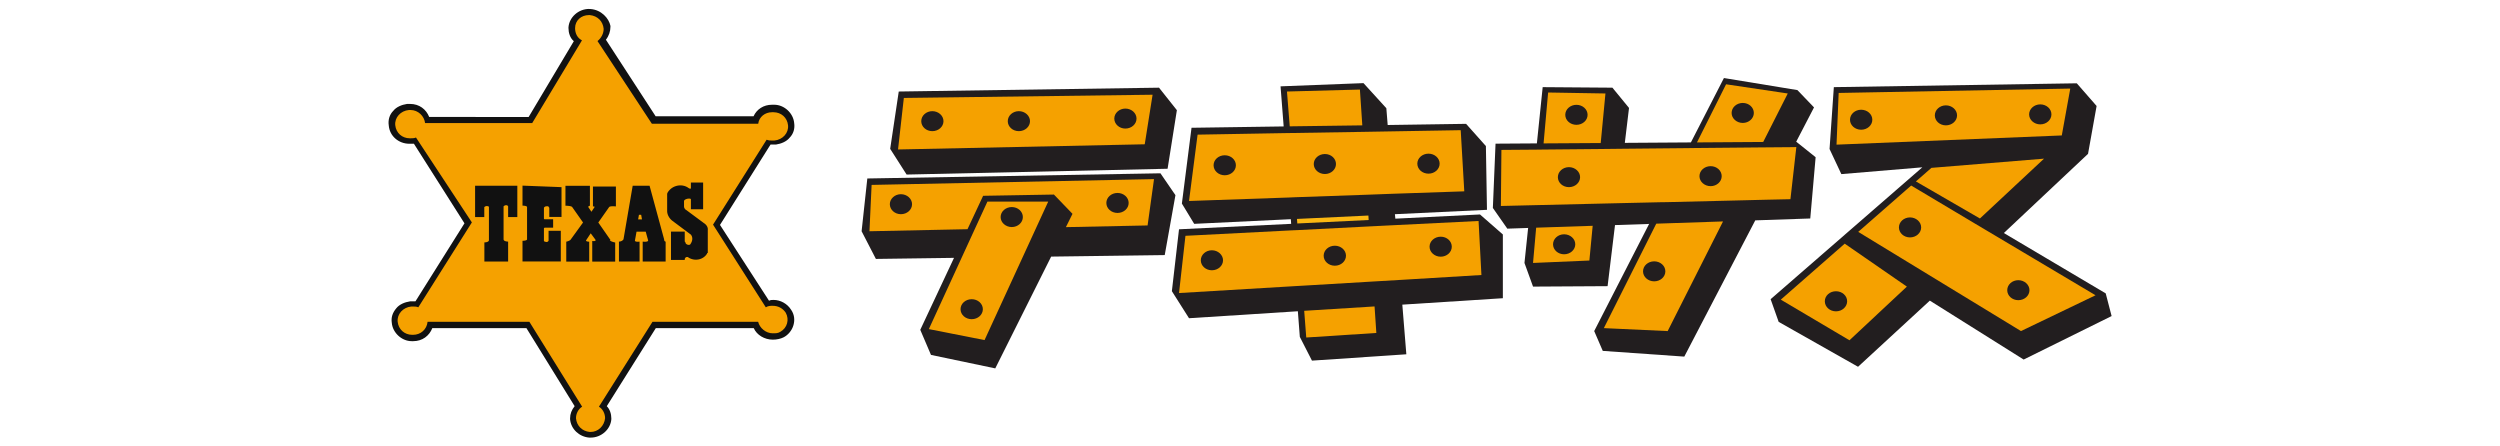 <svg xmlns="http://www.w3.org/2000/svg" viewBox="0 0 280 50"><path style="fill:none" d="M0 0h280v50H0z"/><path d="M65.98 48.66c-.94-.09-1.8-.86-1.89-1.8 0-.51.26-1.03.6-1.37l-5.66-9.09H48.14c-.17.86-1.03 1.46-1.89 1.46h-.17c-1.03 0-1.89-.77-1.97-1.8 0-.51.09-.94.43-1.37.34-.43.86-.6 1.37-.69h.34c.17 0 .26 0 .43.09L52.42 25l-6-9.26c-.17 0-.34.09-.43.09h-.17c-1.03 0-1.89-.77-1.97-1.8 0-.51.09-1.03.43-1.37.34-.43.86-.6 1.37-.69h.34c.86 0 1.63.6 1.89 1.46h11.57l5.31-8.91c-.43-.34-.69-.86-.69-1.46.09-1.03.94-1.8 1.97-1.8h.17c.94.09 1.8.86 1.89 1.8 0 .51-.26 1.03-.6 1.46l5.83 8.91h11.49c.26-.77.94-1.29 1.8-1.29h.17c1.03 0 1.89.77 1.97 1.8 0 .51-.09.94-.43 1.37s-.86.6-1.37.69h-.43c-.17 0-.26 0-.43-.09l-5.83 9.34 5.57 8.74c.26-.09.43-.09.69-.09.69 0 1.37.34 1.71.94.26.43.34.94.17 1.46-.17.51-.43.94-.94 1.2-.26.17-.6.26-.94.26-.86 0-1.63-.51-1.89-1.29h-11.4l-5.74 9.09c.34.34.6.86.6 1.37-.09 1.03-.94 1.8-1.97 1.8q-.09-.09-.17-.09Z" style="fill:#f5a100"/><path d="M65.98 1.69h.09c.86.09 1.46.69 1.54 1.54 0 .51-.26 1.03-.69 1.37l6.09 9.26h11.91c.09-.77.77-1.29 1.54-1.29h.17c.86 0 1.54.6 1.63 1.46.09.86-.6 1.63-1.54 1.71h-.26c-.17 0-.34 0-.6-.09l-6 9.51 5.91 9.26c.26-.17.51-.17.77-.17.6 0 1.11.26 1.46.77.43.77.17 1.71-.6 2.14-.26.17-.51.17-.86.17-.77 0-1.46-.6-1.63-1.29H73.08l-6 9.51c.43.26.69.77.69 1.29-.09.86-.77 1.54-1.63 1.54h-.09c-.86-.09-1.46-.69-1.54-1.54 0-.51.26-1.03.69-1.29l-5.91-9.51h-11.4c-.09.86-.77 1.46-1.63 1.46h-.09c-.86 0-1.54-.6-1.63-1.46s.6-1.63 1.54-1.71h.17c.17 0 .43 0 .6.09l6-9.51-6.26-9.51c-.17.09-.43.09-.6.09h-.09c-.86 0-1.54-.6-1.63-1.46-.09-.86.6-1.63 1.54-1.71h.17c.86 0 1.54.69 1.63 1.46h12l5.57-9.26c-.51-.26-.77-.77-.77-1.37 0-.86.69-1.46 1.54-1.46m.03-.69c-1.2 0-2.23.94-2.31 2.06v.09c0 .51.17 1.11.6 1.46l-5.06 8.49H48.07c-.34-.86-1.11-1.46-2.14-1.46h-.34c-.6.09-1.2.34-1.54.77-.43.43-.6 1.03-.51 1.63.09 1.2 1.11 2.06 2.31 2.06h.51l5.66 8.91-5.49 8.74h-.6c-.6.09-1.2.34-1.54.77-.43.51-.6 1.03-.51 1.63.09 1.11 1.11 2.06 2.23 2.06h.17c1.03 0 1.8-.6 2.14-1.46h10.54l5.4 8.74c-.34.43-.51.86-.51 1.37v.09c.09 1.11 1.03 1.97 2.14 2.06h.17c1.2 0 2.23-.94 2.31-2.06v-.09c0-.51-.17-1.03-.51-1.37l5.49-8.74h10.97c.34.77 1.2 1.29 2.14 1.29.43 0 .86-.09 1.2-.26.51-.26.94-.77 1.11-1.37.17-.6.09-1.2-.26-1.71-.43-.69-1.2-1.11-1.97-1.11-.17 0-.34 0-.51.09l-5.49-8.49 5.66-9h.6c.6-.09 1.2-.34 1.54-.77.43-.43.6-1.03.51-1.63-.09-1.11-1.11-2.06-2.23-2.06h-.26c-.94 0-1.71.51-2.06 1.29H73.43l-5.57-8.57c.34-.43.51-.94.51-1.46V2.9c-.17-.86-1.03-1.8-2.23-1.89h-.17Z" style="fill:#111"/><path d="M53.21 20.8v3.51h1.03V23.2c.09-.09.26-.17.43-.09 0 0 .09 0 .09.09v3.69c0 .26-.51.26-.51.26v2.14h2.66v-2.23s-.51 0-.51-.26v-3.69c.17-.17.43-.17.51 0v1.2h1.03V20.8h-4.71Zm5.31 0v2.23s.51 0 .51.17v3.6c0 .17-.51.17-.51.17v2.31h4.29v-3.43h-1.37v1.11c-.09.17-.26.17-.43.09-.09 0-.09-.09-.09-.09v-1.37c0-.09.09-.09.17-.09h.86v-.94h-.94s-.09 0-.09-.09v-1.2c.09-.17.26-.17.43-.17.09 0 .09.09.17.17v1.03h1.37v-3.34l-4.37-.17Zm9.86 6.09-1.37-1.97 1.2-1.71c.09-.17.77-.09.77-.09v-2.23h-2.57v2.23c.26 0 .17.09.17.09l-.34.51-.34-.51s-.09-.09.17-.17v-2.23h-2.74v2.23s.69 0 .77.17l1.2 1.71-1.37 1.89c-.09.17-.51.26-.51.26v2.23h2.57v-2.23s-.43 0-.34-.17l.51-.77.51.69c.17.26-.34.17-.34.17v2.31h2.57v-2.14s-.51-.09-.6-.26m3.51-2.84.09.51h-.43l.09-.51h.26Zm-.95-3.26-1.03 6c-.09.17-.34.26-.51.26v2.23h2.31v-2.23s-.6.09-.51-.17l.17-.94h1.03l.26.94c.09.26-.6.17-.6.17v2.23h2.57v-2.23c-.09 0-.17-.09-.17-.26l-1.63-6h-1.89Zm6.52.26c0 .17-.26 0-.26 0-.69-.51-1.71-.34-2.23.34-.09.09-.17.26-.17.34v1.89c0 .43.26.86.6 1.11l2.06 1.54c.26.34.17.77-.09 1.11-.17.09-.43 0-.51-.17q0-.09-.09-.17v-1.11h-1.54v3.17h1.54c0-.09 0-.17.09-.26s.26-.09.34 0c.69.43 1.63.26 2.06-.43 0 0 0-.09.09-.09v-2.57s.09-.43-.43-.77l-1.97-1.46a.485.485 0 0 1-.26-.43v-.6c.09-.26.77-.34.77-.17v1.11h1.37v-3h-1.37v.6Z" style="fill:#111"/><path style="fill:#221e1f" d="m201.17 15.88 2-3.85-1.86-1.94-8.23-1.35-3.7 7.21-7.4.05.47-3.91-1.86-2.27-7.81-.06-.65 6.3-4.63.03-.3 7.2 1.62 2.32 2.33-.08-.41 3.92.96 2.65 8.35-.05.83-6.84 3.82-.13-6.15 12 .96 2.22 9.13.64 7.95-15.26 6.16-.21.6-6.86-2.16-1.73h-.02"/><path style="fill:#f5a100" d="m189.74 16.58 7.43-.07 3.69-.03.33-.01-.66 5.84-2.74.06-3.63.09-7.45.18-.76.01-4.78.11-2.55.06-6.35.15-.86.02-3.31.08.06-6.28 3.9-.03.76-.01 6.39-.06 2.69-.03 7.16-.07.68-.01M178.38 25.29l-.37 3.89-6.31.27.35-3.95 6.33-.21M172.88 16.06l.51-5.7 6.42.11-.53 5.55-6.4.04M192.98 24.8l-6.2 12.28-7.15-.33 5.87-11.7 7.48-.25M190.06 15.95l3.26-6.51 6.91 1.03-2.75 5.43-7.42.05"/><path style="fill:#221e1f" d="m156.23 23.99.05.5 9.48-.47 2.56 2.24v7.14l-11.26.72.45 5.56-10.57.71-1.36-2.66-.22-2.87-12.19.78-1.92-3.03.8-6.93 12.56-.61-.04-.52-10.82.52-1.38-2.27 1.08-8.49 10.32-.15-.35-4.49 9.29-.36 2.56 2.81.15 1.88 8.78-.13 2.22 2.49.12 7.14-10.31.49"/><path style="fill:#f5a100" d="m144.45 14.15-.31-3.9 8.17-.22.27 4.01-8.13.11"/><path style="fill:#fcb811" d="m153.26 24.14.03.5-7.99.39-.04-.51 8-.38"/><path style="fill:#f5a100" d="m153.95 34.32.2 2.97-7.85.51-.23-2.99 7.88-.49M144.38 22.12l-11.21.39.96-7.43 9.69-.17.69-.01 8.12-.13 2.85-.05 8.12-.14.4 6.85-7.95.27-2.95.11-8.03.28-.69.03M145.36 25.77l7.98-.41 2.99-.15 9.27-.46.32 6.05-9.09.55-3.07.18-7.91.47-.71.04-13.09.78.72-6.41 11.89-.61.7-.03"/><path style="fill:#221e1f" d="m129.81 9.82 2 2.52-1.04 6.56-29.23.65-1.84-2.88.96-6.42 29.15-.43"/><path style="fill:#f5a100" d="m101.23 10.97 27.86-.36-.88 5.55-27.63.58.65-5.77"/><path style="fill:#221e1f" d="m117.73 28.74-6.26 12.52-7.2-1.51-1.2-2.81 3.78-8.06-8.75.12-1.6-3.1.64-5.91 32.83-.58 1.68 2.45-1.2 6.71-12.72.17"/><path style="fill:#f5a100" d="m108.36 25.67-10.98.23.24-5.19 31.63-.65-.72 5.19-9.15.19.74-1.49-2.08-2.16-7.93.14-1.75 3.74"/><path style="fill:#f5a100" d="M110.59 22.58h6.81l-7.13 15.51-6.24-1.23 6.56-14.28"/><path style="fill:#221e1f" d="m215.3 18.74-9.07.76-1.32-2.81.48-6.93 27.21-.43 2.22 2.54-.96 5.36-9.43 8.87 11.41 6.76.66 2.54-9.85 4.87-10.51-6.6-8.04 7.41-8.89-5.03-.9-2.54 16.99-14.77"/><path style="fill:#f5a100" d="m216.32 18.8 12.61-1.03-7.18 6.7-7.17-4.15 1.74-1.52M208.12 25.97l18.23 11.11 8.35-4.01-13.54-8.05-7.11-4.24-5.93 5.19M199.45 33.56l7.69 4.55 6.43-6.01-6.96-4.81-7.16 6.27M205.69 16.2l25.23-1.03.95-5.25-25.94.49-.24 5.79"/><path d="M102.15 22.87c0 .62-.56 1.12-1.25 1.12s-1.24-.51-1.24-1.12.56-1.12 1.24-1.12 1.25.5 1.25 1.12M114.56 24.31c0 .62-.56 1.12-1.24 1.12s-1.25-.5-1.25-1.12.56-1.12 1.25-1.12 1.24.5 1.24 1.12M110.08 34.63c0 .62-.56 1.12-1.25 1.12s-1.25-.5-1.25-1.12.56-1.12 1.25-1.12 1.25.5 1.25 1.12M126.41 22.73c0 .62-.56 1.12-1.25 1.12s-1.25-.5-1.25-1.12.56-1.12 1.25-1.12 1.25.5 1.25 1.12M138.42 18.51c0 .62-.56 1.12-1.25 1.12s-1.25-.5-1.25-1.12.56-1.12 1.25-1.12 1.25.5 1.25 1.12M148.39 19.49c-.69 0-1.25-.5-1.25-1.12s.56-1.12 1.25-1.12 1.24.5 1.24 1.12-.56 1.12-1.24 1.12M159.99 19.45c-.69 0-1.25-.5-1.25-1.12s.56-1.12 1.25-1.12 1.25.5 1.25 1.12-.56 1.12-1.25 1.12M177.81 12.86c0 .62-.56 1.12-1.25 1.12s-1.25-.5-1.25-1.12.56-1.12 1.25-1.12 1.25.5 1.25 1.12M176.97 19.84c0 .62-.56 1.12-1.25 1.12s-1.24-.5-1.24-1.12.56-1.12 1.24-1.12 1.25.5 1.25 1.12M176.43 27.36c0 .62-.56 1.12-1.25 1.12s-1.24-.5-1.24-1.12.56-1.12 1.24-1.12 1.25.5 1.25 1.12M186.52 30.39c0 .62-.56 1.12-1.25 1.12s-1.25-.5-1.25-1.12.56-1.12 1.25-1.12 1.25.5 1.25 1.12M192.83 19.73c0 .62-.56 1.12-1.24 1.12s-1.25-.5-1.25-1.12.56-1.12 1.25-1.12 1.24.5 1.24 1.12M196.43 12.65c0 .62-.56 1.12-1.24 1.12s-1.25-.5-1.25-1.12.56-1.12 1.25-1.12 1.24.5 1.24 1.12M162.6 27.63c0 .62-.56 1.12-1.24 1.12s-1.25-.5-1.25-1.12.56-1.12 1.25-1.12 1.24.5 1.24 1.12M150.75 28.64c0 .62-.56 1.12-1.25 1.12s-1.25-.5-1.25-1.12.56-1.12 1.25-1.12 1.25.5 1.25 1.12M136.98 29.15c0 .62-.56 1.12-1.25 1.12s-1.24-.5-1.24-1.12.56-1.12 1.24-1.12 1.25.51 1.25 1.12M115.36 13.57c0 .62-.56 1.12-1.25 1.12s-1.24-.5-1.24-1.12.56-1.12 1.24-1.12 1.25.5 1.25 1.12M105.67 13.57c0 .62-.56 1.12-1.25 1.12s-1.24-.5-1.24-1.12.56-1.12 1.24-1.12 1.25.5 1.25 1.12M127.29 13.28c0 .62-.56 1.12-1.25 1.12s-1.24-.51-1.24-1.12.56-1.12 1.24-1.12 1.25.5 1.25 1.12M209.7 13.41c0 .62-.56 1.12-1.25 1.12s-1.25-.5-1.25-1.12.56-1.12 1.25-1.12 1.25.5 1.25 1.12M219.19 12.92c0 .62-.56 1.12-1.25 1.12s-1.24-.5-1.24-1.12.56-1.12 1.24-1.12 1.25.5 1.25 1.12M229.76 12.81c0 .62-.56 1.12-1.25 1.12s-1.25-.51-1.25-1.12.56-1.12 1.25-1.12 1.25.5 1.25 1.12M215.17 25.47c0 .62-.56 1.12-1.25 1.12s-1.24-.5-1.24-1.12.56-1.12 1.24-1.12 1.25.5 1.25 1.12M227.3 32.5c0 .62-.56 1.12-1.25 1.12s-1.24-.5-1.24-1.12.56-1.12 1.24-1.12 1.25.5 1.25 1.12M206.88 33.74c0 .62-.56 1.13-1.25 1.13s-1.25-.5-1.25-1.13.56-1.12 1.25-1.12 1.25.5 1.25 1.12" style="fill:#221e1f"/></svg>